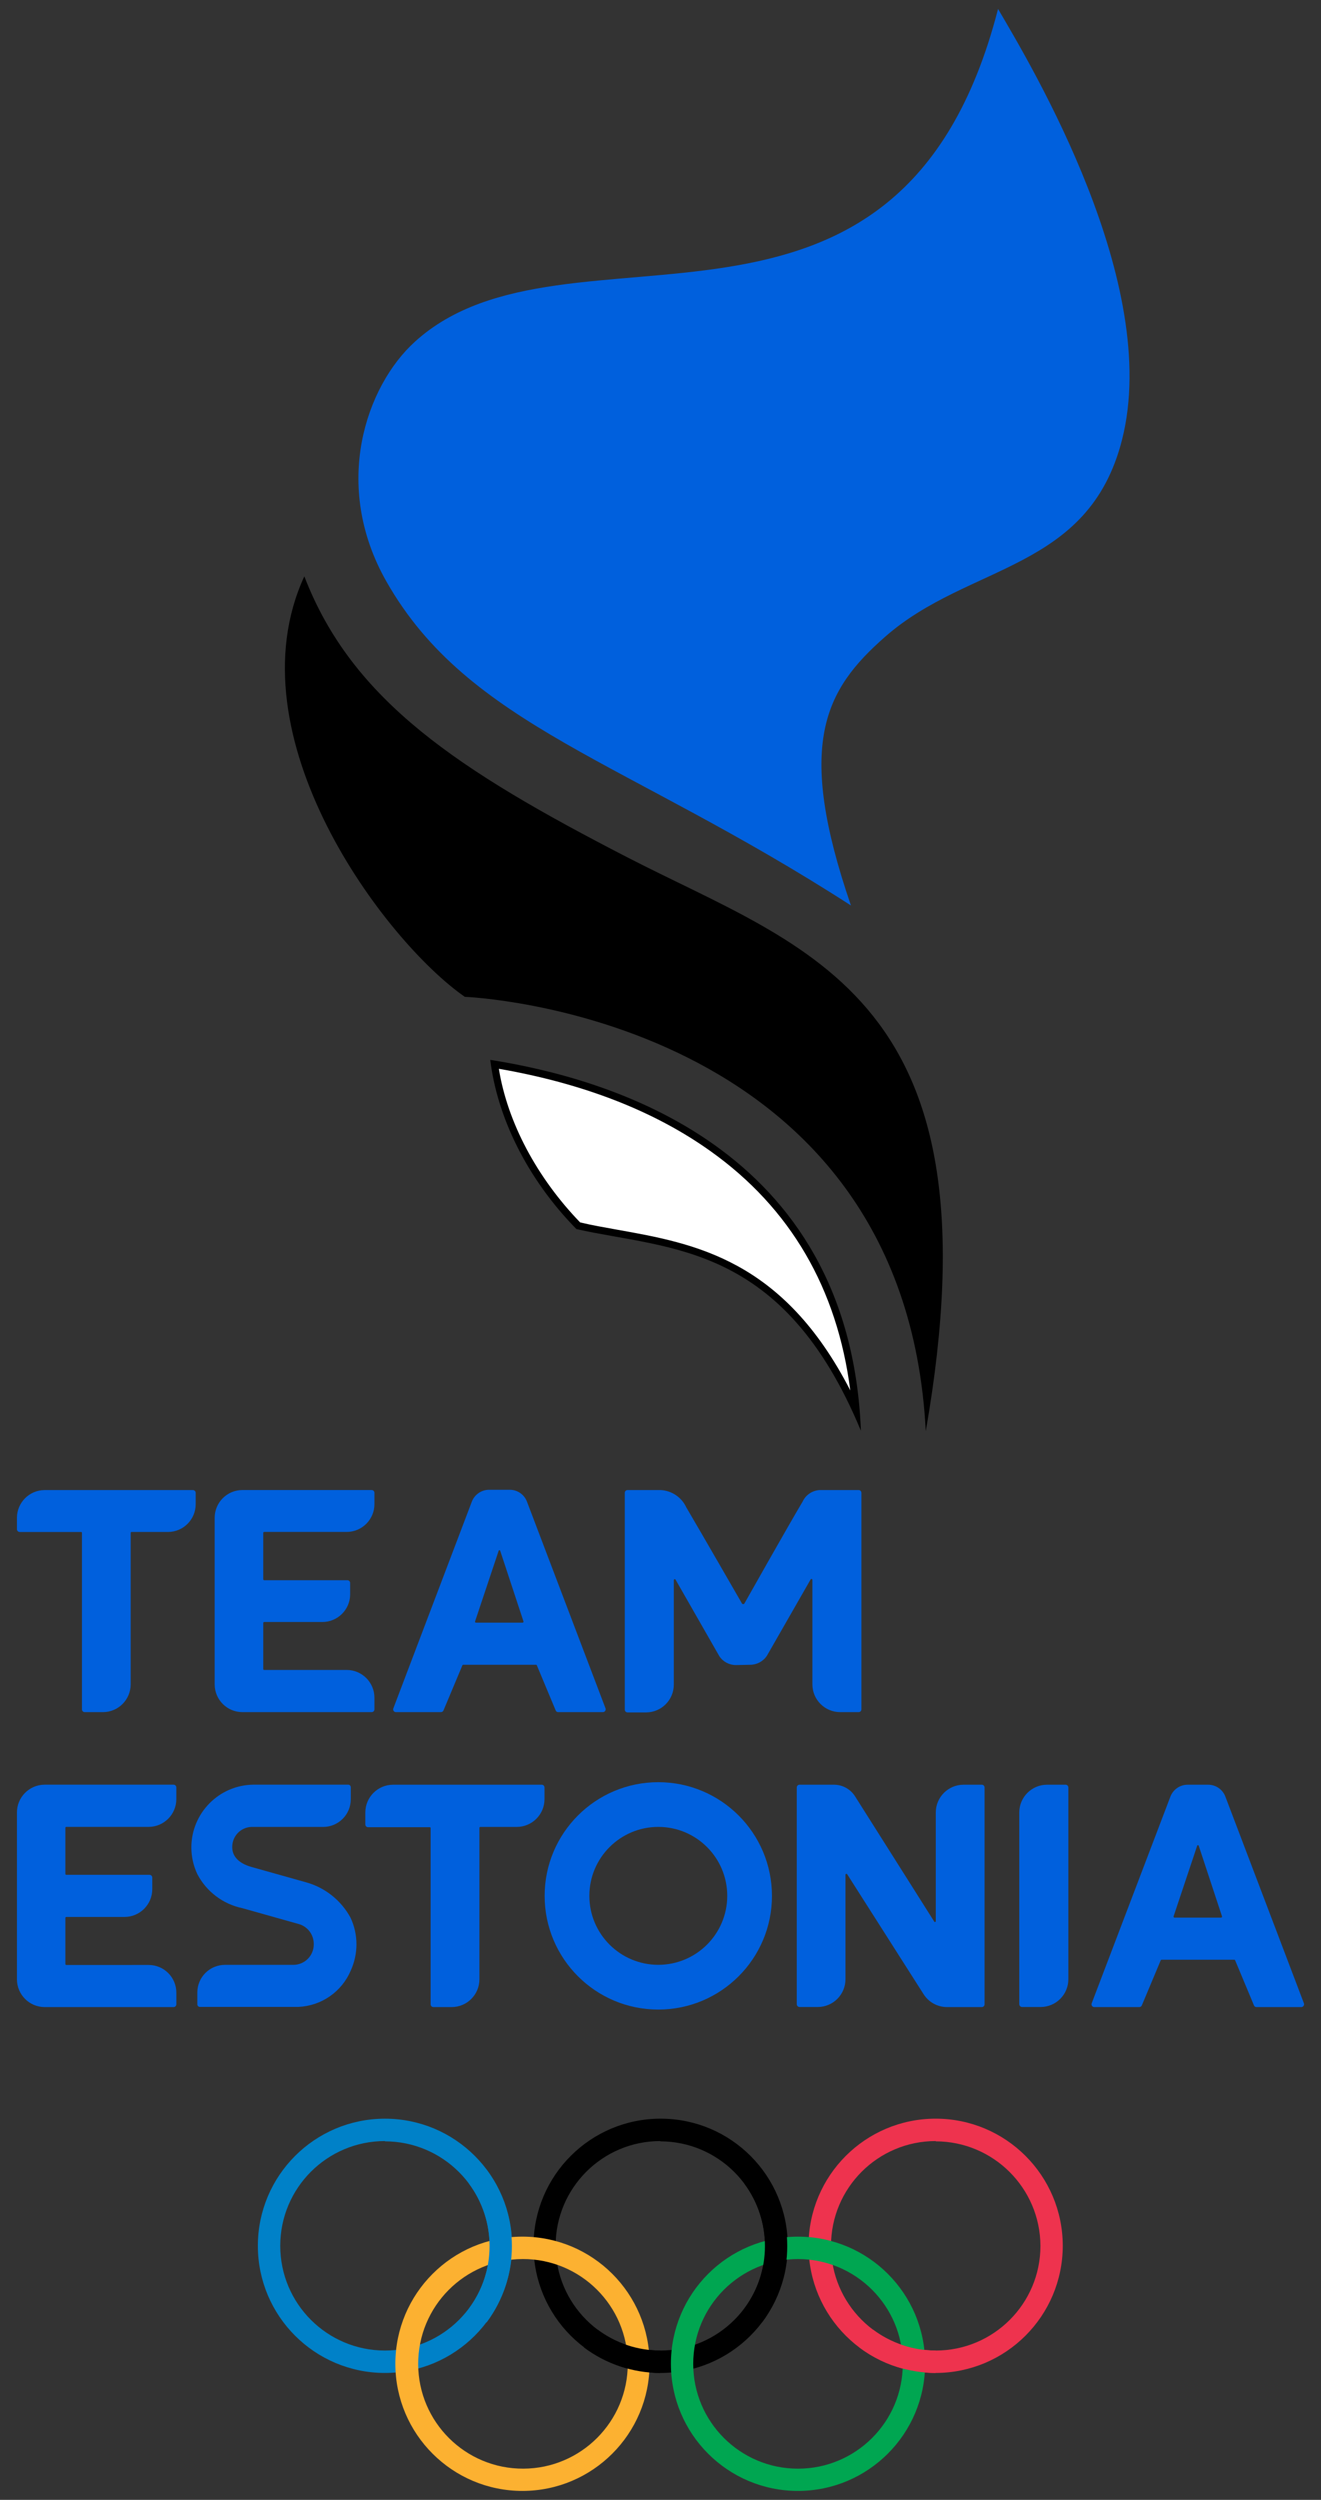 <?xml version="1.0" encoding="utf-8"?>
<!-- Generator: Adobe Illustrator 25.4.2, SVG Export Plug-In . SVG Version: 6.00 Build 0)  -->
<svg version="1.1" id="Layer_1" xmlns="http://www.w3.org/2000/svg" xmlns:xlink="http://www.w3.org/1999/xlink" x="0px" y="0px"
	 viewBox="0 0 74 140" style="enable-background:new 0 0 74 140;" xml:space="preserve">
<rect x="0" y="0" width="74" height="140" fill="#333333" stroke="none"/>
<style type="text/css">
	.st0{fill:#0081C8;}
	.st1{fill:#EE334E;}
	.st2{fill:#FCB131;}
	.st3{fill:#00A651;}
	.st4{fill:#FFFFFF;}
	.st5{fill:#0060DD;}
</style>
<g>
	<path class="st0" d="M21.565,132.893c-3.933,0-7.12-3.188-7.12-7.12c0-3.933,3.188-7.12,7.12-7.12
		s7.12,3.188,7.12,7.12C28.681,129.703,25.496,132.888,21.565,132.893z M21.565,119.906
		c-3.24,0-5.866,2.626-5.866,5.866c0,3.24,2.626,5.866,5.866,5.866s5.866-2.626,5.866-5.866l0,0
		c-0.013-3.231-2.634-5.845-5.866-5.85V119.906z"/>
	<path d="M36.991,132.893c-3.933-0.009-7.113-3.204-7.104-7.137c0.009-3.933,3.204-7.113,7.137-7.104
		c3.933,0.009,7.113,3.204,7.104,7.137C44.115,129.719,40.922,132.897,36.991,132.893z M36.991,119.906
		c-3.24,0-5.866,2.626-5.866,5.866c0,3.24,2.626,5.866,5.866,5.866s5.866-2.626,5.866-5.866l0,0
		c-0.013-3.231-2.634-5.845-5.866-5.85V119.906z"/>
	<path class="st1" d="M52.418,132.893c-3.933,0.002-7.122-3.184-7.125-7.116
		c-0.002-3.933,3.184-7.122,7.116-7.125c3.933-0.002,7.122,3.184,7.125,7.116c0,0.001,0,0.003,0,0.004
		C59.53,129.701,56.347,132.886,52.418,132.893z M52.418,119.906c-3.24,0-5.866,2.626-5.866,5.866
		s2.626,5.866,5.866,5.866c3.24,0,5.866-2.626,5.866-5.866l0,0
		c-0.016-3.23-2.635-5.843-5.866-5.85V119.906z"/>
	<path class="st2" d="M29.276,139.5c-3.933,0.004-7.124-3.18-7.129-7.112
		c-0.004-3.933,3.18-7.124,7.112-7.129c3.933-0.004,7.124,3.18,7.129,7.112
		c0,0.003,0,0.005,0,0.008C36.384,136.307,33.204,139.491,29.276,139.5z M29.276,126.514
		c-3.242,0.011-5.861,2.648-5.85,5.89c0.011,3.242,2.648,5.861,5.89,5.849
		c3.235-0.011,5.852-2.638,5.85-5.874c-0.004-3.244-2.638-5.87-5.882-5.866
		C29.282,126.514,29.279,126.514,29.276,126.514z"/>
	<path class="st3" d="M44.703,139.5c-3.933,0-7.12-3.188-7.12-7.12c0-3.933,3.188-7.12,7.12-7.12
		c3.933,0,7.12,3.188,7.12,7.12C51.819,136.31,48.633,139.496,44.703,139.5z M44.703,126.514
		c-3.242,0-5.87,2.628-5.87,5.87c0,3.242,2.628,5.87,5.87,5.87c3.242,0,5.87-2.628,5.87-5.87
		c0-0.001,0-0.003,0-0.004C50.568,129.14,47.942,126.516,44.703,126.514z"/>
	<path class="st0" d="M27.26,130.062l-1.002-0.754c1.556-2.088,1.556-4.951,0-7.039l1.002-0.754
		C29.146,124.052,29.146,127.525,27.26,130.062z"/>
	<path d="M36.991,132.893c-1.541-0.003-3.039-0.503-4.273-1.426l0.754-1.002
		c1.016,0.76,2.251,1.172,3.519,1.173V132.893z M42.694,130.041l-1.01-0.733
		c1.556-2.088,1.556-4.951,0-7.039l1.002-0.754c1.886,2.537,1.886,6.01,0,8.546L42.694,130.041z"/>
	<path class="st1" d="M52.418,132.893c-1.541-0.003-3.039-0.503-4.273-1.426l0.754-1.002
		c1.016,0.76,2.251,1.172,3.519,1.173V132.893z"/>
	<path class="st4" d="M47.953,79.004c-3.776-8.22-8.888-9.133-13.422-9.939
		c-0.741-0.13-1.446-0.257-2.135-0.407c-2.55-2.623-4.249-5.902-4.697-9.043
		C34.967,60.792,46.792,64.918,47.953,79.004z"/>
	<path d="M27.944,59.855c4.705,0.815,8.689,2.354,11.854,4.611c4.481,3.19,7.1,7.691,7.833,13.402
		c-3.764-7.332-8.685-8.224-13.064-9.002c-0.721-0.13-1.401-0.248-2.069-0.407
		c-2.42-2.505-4.074-5.609-4.554-8.611 M27.464,59.358c0.379,3.161,2.037,6.636,4.827,9.475
		c5.186,1.169,11.561,0.745,15.936,11.296C47.587,64.14,33.94,60.372,27.451,59.354L27.464,59.358z"/>
	<path d="M35.126,48.005c-9.422-4.856-15.394-8.746-18.078-15.728c-4.131,8.962,4.505,20.437,8.99,23.549
		c0,0,24.624,0.941,25.822,24.327C56.129,55.753,45.277,53.24,35.126,48.005z"/>
	<path class="st5" d="M47.668,50.71c-12.628-8.147-21.41-10.041-26.017-18.135
		c-3.084-5.418-1.137-10.97,1.597-13.443C31.728,11.433,50.397,21.931,55.909,0.5
		c1.935,3.3,9.161,15.369,6.949,24.115c-1.87,7.389-8.587,6.925-13.271,11.043
		C46.189,38.636,44.564,41.675,47.668,50.71z"/>
	<path class="st5" d="M13.577,95.885h7.243c0.085,0,0.155-0.069,0.155-0.155l0,0v-0.652
		c0-0.859-0.697-1.556-1.556-1.556h0h-4.619c-0.027,0.002-0.051-0.018-0.053-0.045
		c-0-0.001-0-0.003-0-0.004v-2.583c0-0.029,0.024-0.053,0.053-0.053l0,0h3.259
		c0.85,0,1.543-0.682,1.556-1.532v-0.652c0-0.085-0.069-0.155-0.155-0.155l0,0h-4.66
		c-0.029,0-0.053-0.024-0.053-0.053l0,0v-2.603c-0-0.027,0.022-0.049,0.049-0.049
		c0.001-0,0.003,0,0.004,0h4.619c0.859,0,1.556-0.697,1.556-1.556l0,0v-0.635
		c0-0.085-0.069-0.155-0.155-0.155l0,0h-7.243c-0.858,0.002-1.552,0.698-1.552,1.556v9.341
		C12.034,95.197,12.725,95.883,13.577,95.885z"/>
	<path class="st5" d="M2.485,112.403h7.239c0.085,0,0.155-0.069,0.155-0.155l0,0v-0.652
		c0-0.857-0.695-1.552-1.552-1.552c-0.001,0-0.003,0-0.004,0H3.715c-0.029,0-0.053-0.024-0.053-0.053l0,0
		v-2.583c0-0.029,0.024-0.053,0.053-0.053c0,0,0,0,0,0h3.259c0.858,0,1.554-0.694,1.556-1.552v-0.652
		c0-0.085-0.069-0.155-0.155-0.155c-0.001,0-0.003,0-0.004,0H3.715
		c-0.029,0-0.053-0.024-0.053-0.053l0,0v-2.583c-0-0.027,0.022-0.049,0.049-0.049
		c0.001,0,0.003,0,0.004,0h4.607c0.859,0,1.556-0.697,1.556-1.556l0,0v-0.652
		c0-0.085-0.069-0.155-0.155-0.155c0,0,0,0,0,0H2.485c-0.859,0.011-1.547,0.717-1.536,1.576
		c0,0,0,0,0,0v9.341C0.96,111.711,1.641,112.392,2.485,112.403z"/>
	<path class="st5" d="M31.256,95.885h2.517c0.088-0.002,0.157-0.074,0.156-0.162
		c-0-0.017-0.003-0.034-0.009-0.05l-4.399-11.573c-0.152-0.404-0.538-0.67-0.969-0.668h-1.153
		c-0.43,0-0.816,0.266-0.969,0.668l-4.395,11.573c-0.032,0.079,0.007,0.169,0.087,0.201
		c0.018,0.007,0.037,0.011,0.056,0.011h2.522c0.062,0,0.118-0.037,0.143-0.094l1.059-2.526
		c0.007-0.021,0.027-0.034,0.049-0.033h4.074c0.021,0,0.041,0.013,0.049,0.033l1.055,2.526
		C31.149,95.844,31.199,95.88,31.256,95.885z M26.612,90.805l1.316-3.939
		c0-0.027,0.022-0.049,0.049-0.049c0.027,0,0.049,0.022,0.049,0.049l1.299,3.939
		c0.007,0.031-0.012,0.061-0.043,0.068c-0.002,0-0.004,0.001-0.006,0.001H26.669
		c-0.029,0.004-0.056-0.017-0.059-0.046C26.609,90.821,26.61,90.813,26.612,90.805z"/>
	<path class="st5" d="M4.591,85.844v9.886c0,0.085,0.069,0.155,0.155,0.155c0,0,0,0,0,0h1.022
		c0.858-0.002,1.552-0.698,1.552-1.556v-8.485c-0-0.027,0.022-0.049,0.049-0.049
		c0.001-0,0.003,0,0.004,0h2.037c0.858-0.002,1.552-0.698,1.552-1.556v-0.635
		c0-0.085-0.069-0.155-0.155-0.155c0,0,0,0,0,0H2.485c-0.845,0.011-1.527,0.695-1.536,1.54v0.652
		c-0,0.085,0.069,0.155,0.155,0.155c0.001,0,0.003-0,0.004-0h3.45
		C4.578,85.803,4.591,85.822,4.591,85.844z"/>
	<path class="st5" d="M36.877,99.808c-3.516,0-6.367,2.851-6.367,6.367c0,3.516,2.851,6.367,6.367,6.367
		c3.516,0,6.367-2.851,6.367-6.367C43.242,102.659,40.393,99.81,36.877,99.808z M36.877,110.036
		c-2.133,0-3.862-1.729-3.862-3.862s1.729-3.862,3.862-3.862c2.133,0,3.862,1.729,3.862,3.862
		c0,0.001,0,0.003,0,0.004C40.735,108.309,39.008,110.034,36.877,110.036z"/>
	<path class="st5" d="M44.633,100.105v12.135c-0,0.086,0.069,0.157,0.155,0.159h1.018
		c0.859,0,1.556-0.697,1.556-1.556l0,0v-5.854c0.002-0.029,0.027-0.051,0.056-0.049
		c0.017,0.001,0.032,0.01,0.041,0.025l4.269,6.701c0.284,0.46,0.787,0.739,1.328,0.737h1.943
		c0.085,0,0.155-0.069,0.155-0.155c0-0.001-0-0.003-0-0.004v-12.139
		c0-0.085-0.069-0.155-0.155-0.155c-0.001,0-0.003,0-0.004,0h-1.018
		c-0.859,0-1.556,0.697-1.556,1.556l0,0v6.07c0.008,0.026-0.007,0.053-0.033,0.061
		c-0.026,0.008-0.053-0.007-0.061-0.033l-4.412-6.978c-0.25-0.413-0.695-0.669-1.177-0.676h-1.951
		C44.703,99.95,44.633,100.02,44.633,100.105L44.633,100.105z"/>
	<path class="st5" d="M57.253,112.399h1.039c0.859,0,1.556-0.697,1.556-1.556l0,0v-10.738
		c0-0.085-0.069-0.155-0.155-0.155c-0,0-0,0-0,0h-1.039c-0.859,0-1.556,0.697-1.556,1.556
		l0,0v10.734C57.098,112.326,57.167,112.397,57.253,112.399z"/>
	<path class="st5" d="M24.123,102.362v9.886c0,0.085,0.069,0.155,0.155,0.155l0,0h1.022
		c0.859,0,1.556-0.697,1.556-1.556l0,0v-8.485c-0-0.027,0.022-0.049,0.049-0.049
		c0.001,0,0.003,0,0.004,0h2.037c0.859,0,1.556-0.697,1.556-1.556l0,0v-0.652
		c0-0.085-0.069-0.155-0.155-0.155l0,0h-8.326c-0.859-0-1.556,0.697-1.556,1.556
		c0,0.007,0,0.014,0,0.021v0.648c0,0.085,0.069,0.155,0.155,0.155l0,0h3.45
		C24.093,102.328,24.115,102.341,24.123,102.362z"/>
	<path class="st5" d="M70.374,112.403h2.522c0.088-0.002,0.157-0.074,0.156-0.162
		c-0-0.017-0.003-0.034-0.009-0.05l-4.399-11.573c-0.152-0.404-0.538-0.67-0.97-0.668h-1.141
		c-0.431-0.001-0.817,0.265-0.97,0.668l-4.408,11.573c-0.031,0.079,0.007,0.169,0.087,0.201
		c0.018,0.007,0.037,0.011,0.056,0.011h2.522c0.062,0,0.118-0.037,0.143-0.094l1.059-2.526
		c0.007-0.019,0.025-0.032,0.045-0.033h4.074c0.021,0,0.041,0.013,0.049,0.033l1.055,2.526
		C70.266,112.362,70.316,112.399,70.374,112.403z M65.742,107.323l1.316-3.939
		c0-0.027,0.022-0.049,0.049-0.049c0.027,0,0.049,0.022,0.049,0.049l1.299,3.939
		c0.007,0.031-0.012,0.061-0.043,0.068c-0.002,0-0.004,0.001-0.006,0.001h-2.615
		c-0.029-0.001-0.052-0.025-0.051-0.054C65.74,107.333,65.741,107.328,65.742,107.323z"/>
	<path class="st5" d="M42.006,93.233c0.385,0.005,0.746-0.187,0.957-0.509l2.444-4.265
		c0.011-0.027,0.042-0.04,0.069-0.029c0.02,0.008,0.033,0.028,0.033,0.049v5.85
		c0,0.859,0.697,1.556,1.556,1.556h0h1.035c0.085,0,0.155-0.069,0.155-0.155l0,0V83.603
		c0-0.085-0.069-0.155-0.155-0.155c-0,0-0,0-0,0h-2.179
		c-0.416,0.021-0.785,0.271-0.961,0.648c-0.815,1.369-3.259,5.703-3.259,5.703
		c-0.024,0.038-0.074,0.05-0.112,0.026c-0.011-0.007-0.02-0.016-0.026-0.026
		c0,0-2.346-4.073-3.116-5.377c-0.261-0.568-0.817-0.944-1.442-0.974H35.154
		c-0.085,0-0.155,0.069-0.155,0.155l0,0v12.143c0,0.085,0.069,0.155,0.155,0.155l0,0h1.039
		c0.858-0.002,1.552-0.698,1.552-1.556v-5.854c0-0.029,0.024-0.053,0.053-0.053
		c0.021,0,0.041,0.013,0.049,0.033l2.444,4.273c0.209,0.322,0.57,0.512,0.953,0.505L42.006,93.233z"/>
	<path class="st5" d="M19.634,107.393c-0.529-0.972-1.43-1.686-2.497-1.98l-3.043-0.855
		c-0.839-0.236-1.084-0.693-1.084-1.1v-0.024c-0.003-0.595,0.461-1.088,1.055-1.12h4.037
		c0.855,0,1.548-0.693,1.548-1.548v-0.676c0-0.079-0.064-0.143-0.143-0.143c0,0,0,0,0,0h-5.296
		c-1.941,0.013-3.504,1.598-3.491,3.54c0.004,0.506,0.116,1.004,0.33,1.462
		c0.511,0.985,1.439,1.688,2.526,1.915l3.185,0.896c0.481,0.147,0.81,0.589,0.815,1.092v0.045
		c0,0.628-0.508,1.138-1.137,1.141h-3.837c-0.855,0-1.548,0.693-1.548,1.548v0.668
		c0,0.076,0.062,0.139,0.139,0.139h5.528c1.287-0.058,2.426-0.85,2.929-2.037
		c0.208-0.46,0.316-0.958,0.318-1.462C19.969,108.374,19.855,107.862,19.634,107.393z"/>
</g>
</svg>
